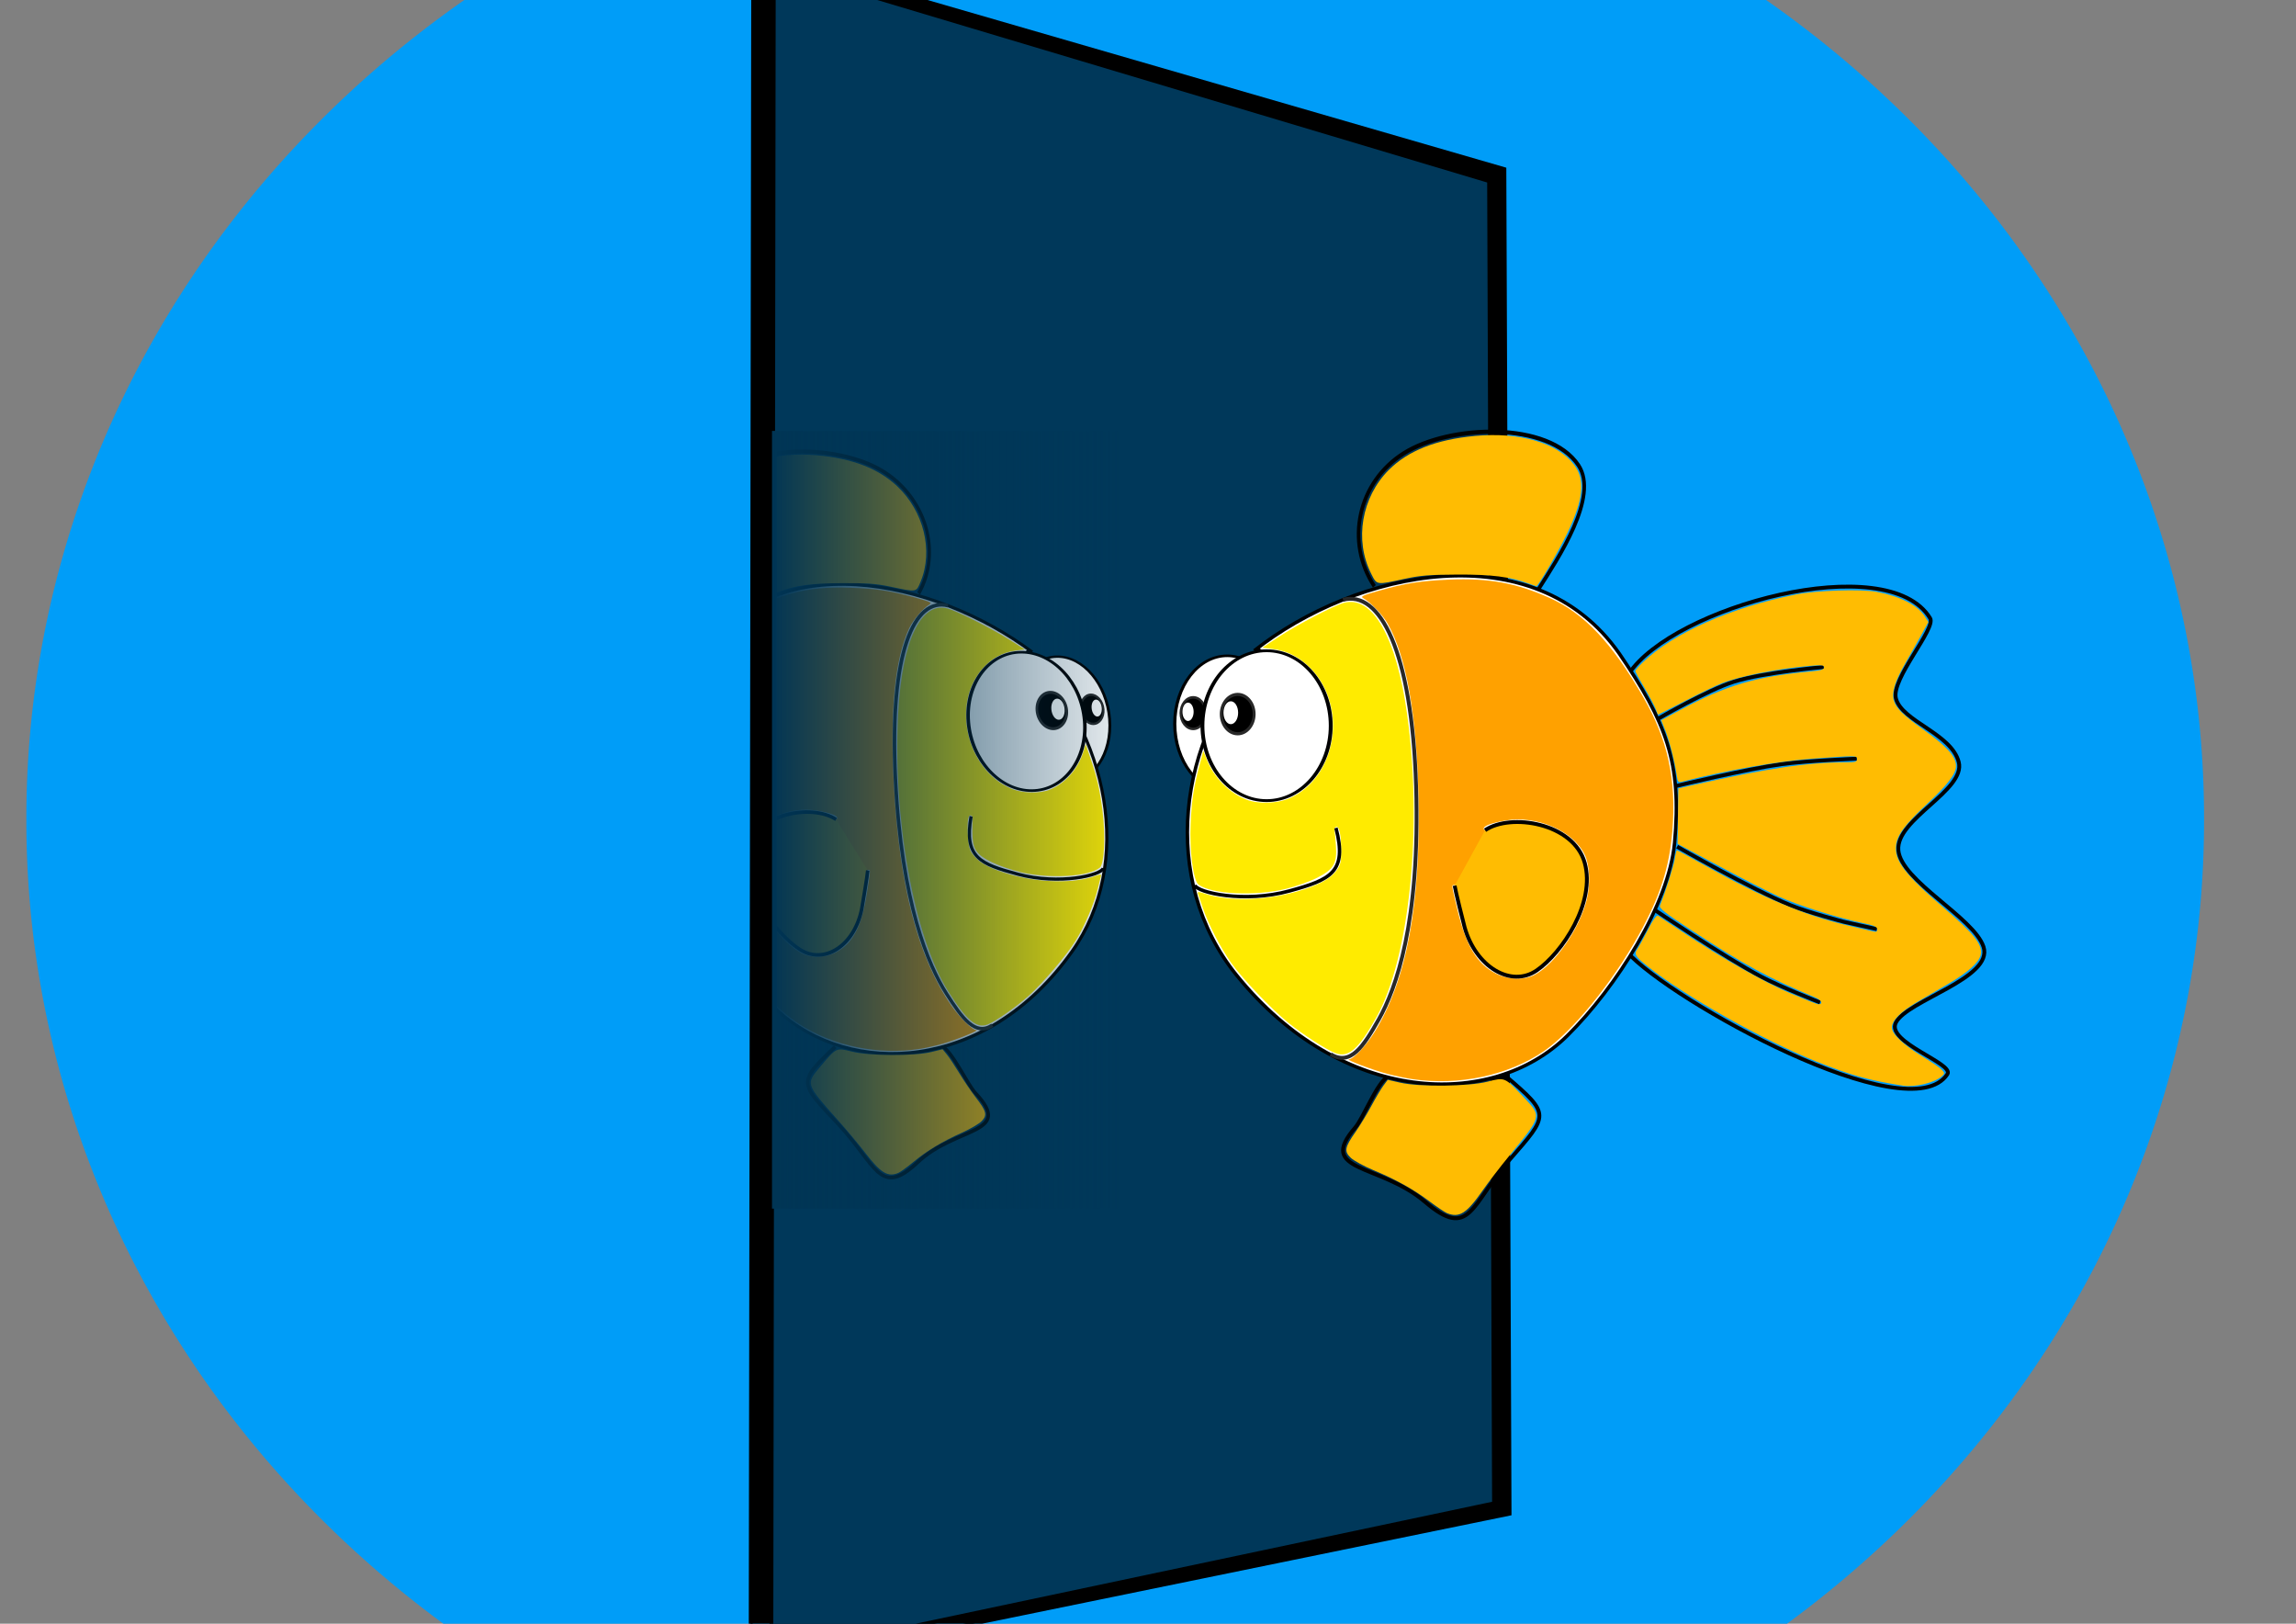 <?xml version="1.0" encoding="UTF-8" standalone="no"?>
<!-- Created with Inkscape (http://www.inkscape.org/) -->

<svg
   xmlns:osb="http://www.openswatchbook.org/uri/2009/osb"
   xmlns:dc="http://purl.org/dc/elements/1.1/"
   xmlns:cc="http://creativecommons.org/ns#"
   xmlns:rdf="http://www.w3.org/1999/02/22-rdf-syntax-ns#"
   xmlns:svg="http://www.w3.org/2000/svg"
   xmlns="http://www.w3.org/2000/svg"
   xmlns:xlink="http://www.w3.org/1999/xlink"
   xmlns:sodipodi="http://sodipodi.sourceforge.net/DTD/sodipodi-0.dtd"
   xmlns:inkscape="http://www.inkscape.org/namespaces/inkscape"
   width="1052.362"
   height="744.094"
   id="svg2"
   version="1.1"
   inkscape:version="0.48.0 r9654"
   sodipodi:docname="fish.svg"
   inkscape:export-filename="/home/rjones/fish.png"
   inkscape:export-xdpi="90"
   inkscape:export-ydpi="90">
  <rect width="100%" height="100%" fill="#808080" stroke="none"/>
  <defs
     id="defs4">
    <linearGradient
       inkscape:collect="always"
       id="linearGradient6133">
      <stop
         style="stop-color:#003555;stop-opacity:1;"
         offset="0"
         id="stop6135" />
      <stop
         style="stop-color:#003555;stop-opacity:0;"
         offset="1"
         id="stop6137" />
    </linearGradient>
    <linearGradient
       id="linearGradient5807">
      <stop
         id="stop5815"
         offset="0"
         style="stop-color:#667200;stop-opacity:0.824;" />
      <stop
         style="stop-color:#003555;stop-opacity:0;"
         offset="1"
         id="stop5811" />
    </linearGradient>
    <linearGradient
       id="linearGradient3755"
       osb:paint="solid">
      <stop
         style="stop-color:#000000;stop-opacity:1;"
         offset="0"
         id="stop3757" />
    </linearGradient>
    <clipPath
       clipPathUnits="userSpaceOnUse"
       id="clipPath5771">
      <rect
         style="fill:#00385a;fill-opacity:1;stroke:#000000;stroke-width:3.246;stroke-miterlimit:4;stroke-opacity:1;stroke-dasharray:none"
         id="rect5773"
         width="277.565"
         height="614.035"
         x="-372.278"
         y="197.69"
         transform="scale(-1,1)" />
    </clipPath>
    <linearGradient
       inkscape:collect="always"
       xlink:href="#linearGradient5807"
       id="linearGradient5813"
       x1="97.289"
       y1="505.309"
       x2="372.278"
       y2="505.309"
       gradientUnits="userSpaceOnUse" />
    <linearGradient
       inkscape:collect="always"
       xlink:href="#linearGradient5807"
       id="linearGradient5837"
       gradientUnits="userSpaceOnUse"
       x1="97.289"
       y1="505.309"
       x2="372.278"
       y2="505.309" />
    <linearGradient
       inkscape:collect="always"
       xlink:href="#linearGradient5807"
       id="linearGradient5863"
       gradientUnits="userSpaceOnUse"
       x1="97.289"
       y1="505.309"
       x2="372.278"
       y2="505.309" />
    <linearGradient
       inkscape:collect="always"
       xlink:href="#linearGradient6133"
       id="linearGradient6148"
       gradientUnits="userSpaceOnUse"
       x1="-213.632"
       y1="502.839"
       x2="86.353"
       y2="502.839" />
    <clipPath
       clipPathUnits="userSpaceOnUse"
       id="clipPath6154">
      <rect
         y="104.382"
         x="-212.132"
         height="809.042"
         width="269.767"
         id="rect6156"
         style="fill:#55004b;fill-opacity:0.566;stroke:#000000;stroke-width:1.045;stroke-opacity:1" />
    </clipPath>
    <clipPath
       clipPathUnits="userSpaceOnUse"
       id="clipPath6158">
      <rect
         y="82.403"
         x="-350.098"
         height="877.351"
         width="297.247"
         id="rect6160"
         style="fill:#55004b;fill-opacity:0.566;stroke:#000000;stroke-width:1.142;stroke-opacity:1"
         transform="matrix(-1,0.007,0.08,0.997,0,0)" />
    </clipPath>
  </defs>
  <sodipodi:namedview
     id="base"
     pagecolor="#ffffff"
     bordercolor="#666666"
     borderopacity="1.0"
     inkscape:pageopacity="0.0"
     inkscape:pageshadow="2"
     inkscape:zoom="0.7"
     inkscape:cx="560.74172"
     inkscape:cy="351.50442"
     inkscape:document-units="px"
     inkscape:current-layer="layer4"
     showgrid="false"
     inkscape:window-width="1308"
     inkscape:window-height="847"
     inkscape:window-x="4"
     inkscape:window-y="25"
     inkscape:window-maximized="0"
     showguides="true"
     inkscape:guide-bbox="true"
     showborder="true" />
  <g
     inkscape:groupmode="layer"
     id="layer4"
     inkscape:label="Sea"
     style="display:inline"
     transform="translate(0,-308.268)">
    <path
       sodipodi:type="arc"
       style="fill:#009df8;fill-opacity:1;stroke:none"
       id="path5411"
       sodipodi:cx="452.85715"
       sodipodi:cy="528.79077"
       sodipodi:rx="411.42856"
       sodipodi:ry="397.85712"
       d="m 864.286,528.791 a 411.429,397.857 0 1 1 -822.857,0 411.429,397.857 0 1 1 822.857,0 z"
       transform="matrix(1.213,0,0,1.175,-38.167,62.425)" />
  </g>
  <g
     inkscape:groupmode="layer"
     id="layer2"
     inkscape:label="Behind body"
     style="display:inline"
     transform="translate(0,-308.268)" />
  <g
     inkscape:groupmode="layer"
     id="layer5"
     inkscape:label="XRay"
     style="display:inline"
     transform="translate(0,-308.268)">
    <path
       style="fill:#000000;fill-opacity:1;stroke:#000000;stroke-width:1.763;stroke-miterlimit:4;stroke-opacity:1;stroke-dasharray:none;display:inline"
       d="m 345.232,286.048 344.298,99.728 2.374,616.174 -347.859,71.234 z"
       id="rect5634"
       inkscape:connector-curvature="0"
       sodipodi:nodetypes="ccccc" />
    <path
       sodipodi:nodetypes="ccccc"
       inkscape:connector-curvature="0"
       id="path5638"
       d="m 354.673,293.171 327.847,98.073 2.261,605.951 -331.238,70.052 z"
       style="fill:#00385a;fill-opacity:1;stroke:#000000;stroke-width:1.763;stroke-miterlimit:4;stroke-opacity:1;stroke-dasharray:none;display:inline" />
  </g>
  <g
     inkscape:groupmode="layer"
     id="layer6"
     inkscape:label="Reflection"
     transform="translate(0,-308.268)" />
  <g
     inkscape:label="Body"
     inkscape:groupmode="layer"
     id="layer1"
     style="display:inline"
     transform="translate(0,-308.268)" />
  <g
     inkscape:groupmode="layer"
     id="layer3"
     inkscape:label="Eye front"
     style="display:inline"
     transform="translate(0,-308.268)">
    <g
       id="g5558"
       transform="matrix(0.588,0,0,0.588,480.577,388.277)">
      <path
         transform="matrix(0.818,0,0,0.662,0.249,157.87)"
         sodipodi:type="arc"
         style="fill:#ffffff;fill-opacity:1;stroke:#000000;stroke-width:3;stroke-miterlimit:4;stroke-opacity:1;stroke-dasharray:none;display:inline"
         id="path5236"
         sodipodi:cx="170"
         sodipodi:cy="408.07648"
         sodipodi:rx="50.000004"
         sodipodi:ry="80"
         d="m 220,408.076 c 0,44.183 -22.386,80 -50,80 -27.614,0 -50,-35.817 -50,-80 0,-44.183 22.386,-80 50,-80 27.614,0 50,35.817 50,80 z" />
      <path
         sodipodi:nodetypes="csssc"
         inkscape:connector-curvature="0"
         id="path5212"
         d="m 356.476,702.648 c 35.251,30.144 33.467,30.058 3.065,65.01 -30.402,34.952 -30.767,63.135 -66.017,32.991 -35.251,-30.144 -84.896,-22.915 -54.494,-57.867 6.419,-7.379 16.947,-35.017 25.523,-39.776"
         style="fill:none;stroke:#000000;stroke-width:3;stroke-miterlimit:4;stroke-opacity:1;display:inline" />
      <path
         sodipodi:nodetypes="cssc"
         inkscape:connector-curvature="0"
         id="path5209"
         d="m 253.27,348.483 c -24.84,-31.474 -13.822,-73.481 24.61,-93.824 38.432,-20.343 122.035,-22.955 146.875,8.519 17.403,22.051 -16.907,65.214 -33.828,87.516"
         style="fill:none;stroke:#000000;stroke-width:3;stroke-miterlimit:4;stroke-opacity:1;display:inline"
         transform="matrix(0.928,0,0,1.105,18.996,-64.145)" />
      <path
         sodipodi:nodetypes="csssssssc"
         inkscape:connector-curvature="0"
         id="path5206"
         d="m 452.151,389.353 c 34.361,-52.574 201.933,-98.136 235.065,-43.612 4.877,8.025 -30.646,47.39 -26.665,62.566 4.686,17.866 43.192,27.277 48.974,49.522 5.698,21.923 -49.122,44.503 -47.068,68.732 2.027,23.911 58.824,52.478 66.375,75.234 8.153,24.571 -59.968,41.852 -68.419,59.338 -7.355,15.217 45.734,31.628 40.293,39.953 C 670.851,746.765 484.756,643.783 450.873,605.833"
         style="fill:none;stroke:#000000;stroke-width:3;stroke-miterlimit:4;stroke-opacity:1;display:inline" />
      <path
         sodipodi:nodetypes="csc"
         inkscape:connector-curvature="0"
         id="path5283"
         d="m 475.714,423.791 c 0,0 37.87,-21.989 58.571,-28.571 22.531,-7.164 70,-11.429 70,-11.429"
         style="fill:none;stroke:#000000;stroke-width:3;stroke-linecap:butt;stroke-linejoin:miter;stroke-miterlimit:4;stroke-opacity:1;stroke-dasharray:none;display:inline" />
      <path
         sodipodi:nodetypes="csc"
         inkscape:connector-curvature="0"
         id="path5304"
         d="m 488.571,476.648 c 0,0 54.923,-13.248 82.857,-17.143 C 590.817,456.802 630,455.219 630,455.219"
         style="fill:none;stroke:#000000;stroke-width:3;stroke-linecap:butt;stroke-linejoin:miter;stroke-miterlimit:4;stroke-opacity:1;stroke-dasharray:none;display:inline" />
      <path
         sodipodi:nodetypes="cscc"
         inkscape:connector-curvature="0"
         id="path5306"
         d="m 490,523.791 c 0,0 57.825,33.123 88.571,45.714 C 591.952,574.985 620,582.362 620,582.362 l 25.714,5.714"
         style="fill:none;stroke:#000000;stroke-width:3;stroke-linecap:butt;stroke-linejoin:miter;stroke-miterlimit:4;stroke-opacity:1;stroke-dasharray:none;display:inline" />
      <path
         sodipodi:nodetypes="csc"
         inkscape:connector-curvature="0"
         id="path5308"
         d="m 471.429,572.362 c 0,0 54.967,37.359 84.286,52.857 14.705,7.773 45.714,20 45.714,20"
         style="fill:none;stroke:#000000;stroke-width:3;stroke-linecap:butt;stroke-linejoin:miter;stroke-miterlimit:4;stroke-opacity:1;stroke-dasharray:none;display:inline" />
      <g
         transform="translate(2.944,8.326)"
         id="g5380"
         style="display:inline">
        <path
           transform="matrix(0.571,0,0,0.662,26.642,138.407)"
           d="m 162.857,412.362 c 0,10.257 -7.675,18.571 -17.143,18.571 -9.468,0 -17.143,-8.315 -17.143,-18.571 0,-10.257 7.675,-18.571 17.143,-18.571 9.468,0 17.143,8.315 17.143,18.571 z"
           sodipodi:ry="18.571428"
           sodipodi:rx="17.142857"
           sodipodi:cy="412.36218"
           sodipodi:cx="145.71428"
           id="path5372"
           style="fill:#000000;fill-opacity:1;stroke:#282828;stroke-width:3;stroke-miterlimit:4;stroke-opacity:1;stroke-dasharray:none"
           sodipodi:type="arc" />
        <path
           transform="matrix(0.764,0,0,0.802,-7.145,74.202)"
           d="m 153.571,419.148 c 0,4.931 -2.558,8.929 -5.714,8.929 -3.156,0 -5.714,-3.997 -5.714,-8.929 0,-4.931 2.558,-8.929 5.714,-8.929 3.156,0 5.714,3.997 5.714,8.929 z"
           sodipodi:ry="8.9285707"
           sodipodi:rx="5.7142854"
           sodipodi:cy="419.14789"
           sodipodi:cx="147.85715"
           id="path5374"
           style="fill:#ffffff;fill-opacity:1;stroke:none"
           sodipodi:type="arc" />
      </g>
      <path
         sodipodi:nodetypes="ccsssc"
         inkscape:connector-curvature="0"
         id="path2985"
         d="m 160.37,371.071 c 78.858,-62.42 217.921,-92.904 284.613,2.329 36.468,53.467 48.804,84.768 43.059,147.302 -4.409,47.993 -45.299,112.541 -83.73,150.503 C 345.589,729.21 228.478,725.243 146.608,623.965 86.852,550.042 99.822,439.915 165.431,369.96"
         style="fill:#ffffff;fill-opacity:1;stroke:#000000;stroke-width:2.685;stroke-linecap:butt;stroke-linejoin:miter;stroke-miterlimit:4;stroke-opacity:1;display:inline" />
      <path
         inkscape:connector-curvature="0"
         id="path5400"
         d="m 283.861,705.015 c -4.698,-0.684 -13.517,-2.533 -19.597,-4.109 -11.321,-2.934 -33.283,-11.234 -30.079,-11.367 3.469,-0.144 13.315,-10.554 19.755,-20.887 25.354,-40.679 36.446,-100.501 34.416,-185.616 -1.502,-62.994 -9.512,-107.46 -23.963,-133.034 -3.88,-6.866 -13.114,-16.482 -19.123,-19.914 -2.209,-1.261 -0.341,-2.177 11.021,-5.401 22.001,-6.244 33.345,-8.065 56.187,-9.02 30.708,-1.284 52.026,2.598 78.032,14.21 26.988,12.05 48.845,35.208 73.23,77.589 19,33.021 25.753,64.035 22.578,103.692 -2.317,28.952 -9.578,51.482 -26.289,81.578 -20.75,37.369 -51.992,75.572 -74.055,90.554 -27.717,18.821 -66.049,26.976 -102.114,21.724 z m 94.744,-81.149 c 15.977,-8.151 35.386,-36.019 40.979,-58.84 2.963,-12.092 2.326,-26.654 -1.521,-34.762 -8.891,-18.736 -37.337,-31.054 -61.964,-26.831 -11.328,1.943 -17.58,4.411 -16.802,6.634 0.675,1.929 3.705,1.629 14.535,-1.441 20.709,-5.87 50.756,5.546 59.449,22.586 5.633,11.042 4.886,28.169 -1.949,44.68 -7.433,17.956 -25.257,39.744 -36.382,44.474 -15.756,6.699 -35.092,-4.418 -44.659,-25.674 -2.178,-4.84 -5.359,-14.907 -7.068,-22.372 -4.186,-18.286 -4.288,-18.571 -6.629,-18.571 -2.599,0 -2.758,-1.392 2.209,19.393 6.722,28.128 15.369,42.32 30.326,49.773 9.303,4.636 21.482,5.028 29.477,0.95 z"
         style="fill:#ffa100;fill-opacity:1;stroke:none;display:inline" />
      <path
         inkscape:connector-curvature="0"
         id="path5402"
         d="m 223.832,684.825 c -6.593,-2.352 -26.023,-14.883 -37.143,-23.954 -13.227,-10.79 -35.428,-34.052 -44.085,-46.193 -8.548,-11.987 -18.287,-30.855 -22.473,-43.538 -1.73,-5.242 -3.419,-10.276 -3.753,-11.185 -0.418,-1.137 1.32,-0.988 5.566,0.477 17.704,6.111 47.263,5.416 71.779,-1.689 16.411,-4.756 25.482,-9.513 30.378,-15.93 3.587,-4.702 4.017,-6.425 4.017,-16.092 0,-12.427 -1.472,-19.172 -3.981,-18.249 -0.953,0.35 -1.514,1.521 -1.247,2.601 0.267,1.08 0.797,6.464 1.177,11.964 0.97,14.021 -1.623,18.403 -14.849,25.099 -5.54,2.805 -16.411,6.652 -24.158,8.549 -23.978,5.873 -57.836,4.239 -68.12,-3.287 -4.098,-2.999 -7.143,-26.446 -6.168,-47.504 0.861,-18.591 2.312,-28.133 6.933,-45.586 l 2.992,-11.3 2.693,6.857 c 5.5,14.003 17.352,26.011 30.828,31.236 9.308,3.609 24.231,3.13 33.756,-1.082 36.905,-16.321 45.629,-71.971 15.928,-101.608 -8.518,-8.5 -17.977,-13.264 -29.127,-14.672 l -8.087,-1.021 12.857,-8.482 c 14.234,-9.39 42.915,-24.356 50.76,-26.486 22.314,-6.058 40.928,26.763 49.243,86.828 12.208,88.189 1.943,189.746 -23.857,236.03 -13.898,24.933 -21.699,31.842 -31.86,28.217 z"
         style="fill:#ffeb00;fill-opacity:1;stroke:none;display:inline" />
      <path
         inkscape:connector-curvature="0"
         id="path5404"
         d="m 374.325,318.772 c -14.526,-5.342 -28.849,-7.16 -55.493,-7.04 -21.854,0.098 -29.025,0.682 -41.429,3.374 -22.189,4.816 -21.334,4.954 -25.949,-4.212 -13.125,-26.067 -7.414,-59.446 13.807,-80.7 15.025,-15.049 36.898,-23.688 67.092,-26.498 34.826,-3.241 64.29,5.307 77.31,22.429 8.86,11.651 7.397,26.838 -5.106,53.017 -6.785,14.205 -22.843,41.7 -24.296,41.6 -0.393,-0.027 -3.064,-0.913 -5.936,-1.97 z"
         style="fill:#ffbc02;fill-opacity:1;stroke:none;display:inline" />
      <path
         inkscape:connector-curvature="0"
         id="path5406"
         d="m 310.649,809.432 c -1.751,-0.704 -7.876,-4.813 -13.612,-9.13 -12.624,-9.501 -25.908,-16.901 -43.669,-24.323 -7.326,-3.062 -15.271,-7.388 -17.654,-9.615 -5.413,-5.056 -4.848,-8.175 3.678,-20.329 3.362,-4.793 8.868,-13.857 12.236,-20.142 3.368,-6.286 7.628,-13.444 9.468,-15.908 l 3.345,-4.479 9.695,2.212 c 15.092,3.444 53.507,2.999 68.218,-0.791 13.534,-3.486 13.143,-3.658 28.372,12.485 13.865,14.698 13.987,14.227 -11.817,45.644 -6.831,8.317 -16.082,20.377 -20.557,26.8 -12.417,17.82 -18.113,21.434 -27.704,17.576 z"
         style="fill:#ffbc02;fill-opacity:1;stroke:none;display:inline" />
      <path
         inkscape:connector-curvature="0"
         id="path5408"
         d="m 665.975,710.033 c -26.342,-4.072 -40.267,-7.942 -67.143,-18.661 -41.64,-16.607 -103.175,-51.292 -131.786,-74.282 -10.111,-8.124 -10.864,-9.504 -7.7,-14.093 1.069,-1.55 4.663,-8.123 7.987,-14.607 3.868,-7.544 6.64,-11.438 7.7,-10.812 0.911,0.538 9.237,6.035 18.503,12.217 31.038,20.706 63.751,39.35 84.508,48.163 11.205,4.758 21.071,8.651 21.924,8.651 4.056,0 2.774,-3.158 -2.106,-5.189 -36.933,-15.368 -55.188,-25.291 -97.385,-52.933 -19.926,-13.053 -24.596,-16.717 -23.831,-18.699 4.827,-12.503 10.708,-31.169 11.515,-36.551 0.547,-3.645 1.298,-6.627 1.67,-6.627 0.372,0 10.102,5.266 21.624,11.702 45.667,25.511 77.95,39.062 111.662,46.871 7.464,1.729 15.661,3.67 18.214,4.313 3.914,0.986 4.643,0.778 4.643,-1.329 0,-1.978 -2.456,-3.013 -11.786,-4.965 -19.65,-4.113 -49.529,-13.53 -64.643,-20.374 -7.857,-3.558 -28.884,-14.283 -46.725,-23.834 l -32.44,-17.364 0.297,-21.643 0.297,-21.643 10.714,-2.404 c 59.513,-13.355 89.263,-17.8 119.643,-17.877 7.542,-0.019 8.929,-0.411 8.929,-2.523 0.001,-2.831 -0.207,-2.832 -35.715,-0.269 -25.269,1.824 -66.103,9.059 -100.212,17.756 -3.572,0.911 -3.834,0.619 -4.705,-5.225 -1.617,-10.861 -5.451,-25.871 -8.776,-34.355 l -3.225,-8.229 15.244,-8.184 c 35.593,-19.107 58.219,-25.767 101.316,-29.818 7.85,-0.738 10.357,-1.495 10.357,-3.129 0,-1.82 -1.725,-2.004 -11.071,-1.184 -25.737,2.257 -54.609,7.976 -68.929,13.652 -4.321,1.713 -17.114,7.891 -28.428,13.729 -11.314,5.838 -20.733,10.614 -20.932,10.614 -0.199,0 -1.021,-1.893 -1.828,-4.207 -0.807,-2.314 -4.727,-9.726 -8.711,-16.472 -3.985,-6.746 -7.245,-12.755 -7.245,-13.353 0,-0.598 2.732,-3.704 6.071,-6.903 23.877,-22.87 68.561,-42.64 119.186,-52.73 16.014,-3.192 50.521,-4.32 62.753,-2.052 18.238,3.382 32.125,10.433 37.61,19.095 l 2.824,4.461 -5.491,10.009 c -3.02,5.505 -8.472,15.152 -12.116,21.438 -8.289,14.3 -11.133,23.273 -9.348,29.496 1.784,6.221 6.815,11.221 22.797,22.653 18.736,13.403 25.714,21.192 25.714,28.703 0,5.9 -6.766,14.788 -22.03,28.943 -17.623,16.341 -23.818,24.588 -24.708,32.891 -1.281,11.941 6.913,22.63 37.264,48.611 23.535,20.146 30.442,28.903 28.777,36.485 -1.323,6.023 -9.816,13.682 -25.017,22.56 -7.464,4.359 -18.622,10.888 -24.794,14.507 -12.835,7.526 -19.492,14.265 -19.492,19.732 0,5.097 9.227,13.749 24.5,22.975 6.627,4.003 13.152,8.497 14.5,9.987 2.318,2.562 2.312,2.835 -0.112,5.029 -5.592,5.061 -20.901,8.739 -30.316,7.284 l -3e-5,0 z"
         style="fill:#ffbc02;fill-opacity:1;stroke:none;display:inline" />
      <path
         transform="matrix(1,0,0,0.73,0,131.618)"
         d="m 220,408.076 c 0,44.183 -22.386,80 -50,80 -27.614,0 -50,-35.817 -50,-80 0,-44.183 22.386,-80 50,-80 27.614,0 50,35.817 50,80 z"
         sodipodi:ry="80"
         sodipodi:rx="50.000004"
         sodipodi:cy="408.07648"
         sodipodi:cx="170"
         id="path5216"
         style="fill:#ffffff;fill-opacity:1;stroke:#000000;stroke-width:3;stroke-miterlimit:4;stroke-opacity:1;stroke-dasharray:none"
         sodipodi:type="arc" />
      <path
         sodipodi:nodetypes="csc"
         inkscape:connector-curvature="0"
         id="path5267"
         d="m 224.076,509.239 c 9.085,34.565 -4.318,40.262 -36.232,49.053 -35.184,9.691 -72.036,1.372 -73.818,-4.527"
         style="fill:none;stroke:#000000;stroke-width:2.719;stroke-miterlimit:4;stroke-opacity:1" />
      <path
         sodipodi:nodetypes="csssc"
         inkscape:connector-curvature="0"
         id="path5251"
         d="m 340.307,510.994 c 19.899,-13.588 68.948,-5.724 77.655,25.331 8.707,31.055 -17.606,70.393 -37.505,83.981 -19.899,13.588 -47.398,-2.67 -56.105,-33.725 -1.03,-3.673 -7.214,-28.478 -7.766,-32.393"
         style="fill:#ffbc02;fill-opacity:1;stroke:#000000;stroke-width:3;stroke-miterlimit:4;stroke-opacity:1;stroke-dasharray:none" />
      <path
         sodipodi:nodetypes="cssc"
         inkscape:connector-curvature="0"
         id="path5323"
         d="m 229.599,331.4 c 28.354,-7.605 53.614,38.875 56.935,145.158 3.321,106.282 -15.768,158.176 -29.092,181.817 -11.966,21.233 -22.056,36.583 -37.45,27.208"
         style="fill:none;stroke:#282828;stroke-width:3;stroke-miterlimit:4;stroke-opacity:1" />
      <g
         transform="translate(7.821,8.831)"
         id="g5376">
        <path
           sodipodi:type="arc"
           style="fill:#000000;fill-opacity:1;stroke:#282828;stroke-width:3;stroke-miterlimit:4;stroke-opacity:1;stroke-dasharray:none"
           id="path5326"
           sodipodi:cx="145.71428"
           sodipodi:cy="412.36218"
           sodipodi:rx="17.142857"
           sodipodi:ry="18.571428"
           d="m 162.857,412.362 c 0,10.257 -7.675,18.571 -17.143,18.571 -9.468,0 -17.143,-8.315 -17.143,-18.571 0,-10.257 7.675,-18.571 17.143,-18.571 9.468,0 17.143,8.315 17.143,18.571 z"
           transform="matrix(0.748,0,0,0.825,30.658,71.443)" />
        <path
           sodipodi:type="arc"
           style="fill:#ffffff;fill-opacity:1;stroke:none"
           id="path5341"
           sodipodi:cx="147.85715"
           sodipodi:cy="419.14789"
           sodipodi:rx="5.7142854"
           sodipodi:ry="8.9285707"
           d="m 153.571,419.148 c 0,4.931 -2.558,8.929 -5.714,8.929 -3.156,0 -5.714,-3.997 -5.714,-8.929 0,-4.931 2.558,-8.929 5.714,-8.929 3.156,0 5.714,3.997 5.714,8.929 z"
           transform="translate(-13.571,-8.571)" />
      </g>
    </g>
    <g
       id="g6076"
       transform="matrix(-0.533,0.004,0.043,0.543,542.633,404.964)"
       clip-path="url(#clipPath6158)">
      <path
         d="m 220,408.076 c 0,44.183 -22.386,80 -50,80 -27.614,0 -50,-35.817 -50,-80 0,-44.183 22.386,-80 50,-80 27.614,0 50,35.817 50,80 z"
         sodipodi:ry="80"
         sodipodi:rx="50.000004"
         sodipodi:cy="408.07648"
         sodipodi:cx="170"
         id="path6078"
         style="fill:#ffffff;fill-opacity:1;stroke:#000000;stroke-width:3;stroke-miterlimit:4;stroke-opacity:1;stroke-dasharray:none;display:inline"
         sodipodi:type="arc"
         transform="matrix(0.818,0,0,0.662,0.249,157.87)" />
      <path
         style="fill:none;stroke:#000000;stroke-width:3;stroke-miterlimit:4;stroke-opacity:1;display:inline"
         d="m 356.476,702.648 c 35.251,30.144 33.467,30.058 3.065,65.01 -30.402,34.952 -30.767,63.135 -66.017,32.991 -35.251,-30.144 -84.896,-22.915 -54.494,-57.867 6.419,-7.379 16.947,-35.017 25.523,-39.776"
         id="path6080"
         inkscape:connector-curvature="0"
         sodipodi:nodetypes="csssc" />
      <path
         transform="matrix(0.928,0,0,1.105,18.996,-64.145)"
         style="fill:none;stroke:#000000;stroke-width:3;stroke-miterlimit:4;stroke-opacity:1;display:inline"
         d="m 253.27,348.483 c -24.84,-31.474 -13.822,-73.481 24.61,-93.824 38.432,-20.343 122.035,-22.955 146.875,8.519 17.403,22.051 -16.907,65.214 -33.828,87.516"
         id="path6082"
         inkscape:connector-curvature="0"
         sodipodi:nodetypes="cssc" />
      <path
         style="fill:none;stroke:#000000;stroke-width:3;stroke-miterlimit:4;stroke-opacity:1;display:inline"
         d="m 452.151,389.353 c 34.361,-52.574 201.933,-98.136 235.065,-43.612 4.877,8.025 -30.646,47.39 -26.665,62.566 4.686,17.866 43.192,27.277 48.974,49.522 5.698,21.923 -49.122,44.503 -47.068,68.732 2.027,23.911 58.824,52.478 66.375,75.234 8.153,24.571 -59.968,41.852 -68.419,59.338 -7.355,15.217 45.734,31.628 40.293,39.953 C 670.851,746.765 484.756,643.783 450.873,605.833"
         id="path6084"
         inkscape:connector-curvature="0"
         sodipodi:nodetypes="csssssssc" />
      <path
         style="fill:none;stroke:#000000;stroke-width:3;stroke-linecap:butt;stroke-linejoin:miter;stroke-miterlimit:4;stroke-opacity:1;stroke-dasharray:none;display:inline"
         d="m 475.714,423.791 c 0,0 37.87,-21.989 58.571,-28.571 22.531,-7.164 70,-11.429 70,-11.429"
         id="path6086"
         inkscape:connector-curvature="0"
         sodipodi:nodetypes="csc" />
      <path
         style="fill:none;stroke:#000000;stroke-width:3;stroke-linecap:butt;stroke-linejoin:miter;stroke-miterlimit:4;stroke-opacity:1;stroke-dasharray:none;display:inline"
         d="m 488.571,476.648 c 0,0 54.923,-13.248 82.857,-17.143 C 590.817,456.802 630,455.219 630,455.219"
         id="path6088"
         inkscape:connector-curvature="0"
         sodipodi:nodetypes="csc" />
      <path
         style="fill:none;stroke:#000000;stroke-width:3;stroke-linecap:butt;stroke-linejoin:miter;stroke-miterlimit:4;stroke-opacity:1;stroke-dasharray:none;display:inline"
         d="m 490,523.791 c 0,0 57.825,33.123 88.571,45.714 C 591.952,574.985 620,582.362 620,582.362 l 25.714,5.714"
         id="path6090"
         inkscape:connector-curvature="0"
         sodipodi:nodetypes="cscc" />
      <path
         style="fill:none;stroke:#000000;stroke-width:3;stroke-linecap:butt;stroke-linejoin:miter;stroke-miterlimit:4;stroke-opacity:1;stroke-dasharray:none;display:inline"
         d="m 471.429,572.362 c 0,0 54.967,37.359 84.286,52.857 14.705,7.773 45.714,20 45.714,20"
         id="path6092"
         inkscape:connector-curvature="0"
         sodipodi:nodetypes="csc" />
      <g
         style="display:inline"
         id="g6094"
         transform="translate(2.944,8.326)">
        <path
           sodipodi:type="arc"
           style="fill:#000000;fill-opacity:1;stroke:#282828;stroke-width:3;stroke-miterlimit:4;stroke-opacity:1;stroke-dasharray:none"
           id="path6096"
           sodipodi:cx="145.71428"
           sodipodi:cy="412.36218"
           sodipodi:rx="17.142857"
           sodipodi:ry="18.571428"
           d="m 162.857,412.362 c 0,10.257 -7.675,18.571 -17.143,18.571 -9.468,0 -17.143,-8.315 -17.143,-18.571 0,-10.257 7.675,-18.571 17.143,-18.571 9.468,0 17.143,8.315 17.143,18.571 z"
           transform="matrix(0.571,0,0,0.662,26.642,138.407)" />
        <path
           sodipodi:type="arc"
           style="fill:#ffffff;fill-opacity:1;stroke:none"
           id="path6098"
           sodipodi:cx="147.85715"
           sodipodi:cy="419.14789"
           sodipodi:rx="5.7142854"
           sodipodi:ry="8.9285707"
           d="m 153.571,419.148 c 0,4.931 -2.558,8.929 -5.714,8.929 -3.156,0 -5.714,-3.997 -5.714,-8.929 0,-4.931 2.558,-8.929 5.714,-8.929 3.156,0 5.714,3.997 5.714,8.929 z"
           transform="matrix(0.764,0,0,0.802,-7.145,74.202)" />
      </g>
      <path
         style="fill:#ffffff;fill-opacity:1;stroke:#000000;stroke-width:2.685;stroke-linecap:butt;stroke-linejoin:miter;stroke-miterlimit:4;stroke-opacity:1;display:inline"
         d="m 160.37,371.071 c 78.858,-62.42 217.921,-92.904 284.613,2.329 36.468,53.467 48.804,84.768 43.059,147.302 -4.409,47.993 -45.299,112.541 -83.73,150.503 C 345.589,729.21 228.478,725.243 146.608,623.965 86.852,550.042 99.822,439.915 165.431,369.96"
         id="path6100"
         inkscape:connector-curvature="0"
         sodipodi:nodetypes="ccsssc" />
      <path
         style="fill:#ffa100;fill-opacity:1;stroke:none;display:inline"
         d="m 283.861,705.015 c -4.698,-0.684 -13.517,-2.533 -19.597,-4.109 -11.321,-2.934 -33.283,-11.234 -30.079,-11.367 3.469,-0.144 13.315,-10.554 19.755,-20.887 25.354,-40.679 36.446,-100.501 34.416,-185.616 -1.502,-62.994 -9.512,-107.46 -23.963,-133.034 -3.88,-6.866 -13.114,-16.482 -19.123,-19.914 -2.209,-1.261 -0.341,-2.177 11.021,-5.401 22.001,-6.244 33.345,-8.065 56.187,-9.02 30.708,-1.284 52.026,2.598 78.032,14.21 26.988,12.05 48.845,35.208 73.23,77.589 19,33.021 25.753,64.035 22.578,103.692 -2.317,28.952 -9.578,51.482 -26.289,81.578 -20.75,37.369 -51.992,75.572 -74.055,90.554 -27.717,18.821 -66.049,26.976 -102.114,21.724 z m 94.744,-81.149 c 15.977,-8.151 35.386,-36.019 40.979,-58.84 2.963,-12.092 2.326,-26.654 -1.521,-34.762 -8.891,-18.736 -37.337,-31.054 -61.964,-26.831 -11.328,1.943 -17.58,4.411 -16.802,6.634 0.675,1.929 3.705,1.629 14.535,-1.441 20.709,-5.87 50.756,5.546 59.449,22.586 5.633,11.042 4.886,28.169 -1.949,44.68 -7.433,17.956 -25.257,39.744 -36.382,44.474 -15.756,6.699 -35.092,-4.418 -44.659,-25.674 -2.178,-4.84 -5.359,-14.907 -7.068,-22.372 -4.186,-18.286 -4.288,-18.571 -6.629,-18.571 -2.599,0 -2.758,-1.392 2.209,19.393 6.722,28.128 15.369,42.32 30.326,49.773 9.303,4.636 21.482,5.028 29.477,0.95 z"
         id="path6102"
         inkscape:connector-curvature="0" />
      <path
         style="fill:#ffeb00;fill-opacity:1;stroke:none;display:inline"
         d="m 223.832,684.825 c -6.593,-2.352 -26.023,-14.883 -37.143,-23.954 -13.227,-10.79 -35.428,-34.052 -44.085,-46.193 -8.548,-11.987 -18.287,-30.855 -22.473,-43.538 -1.73,-5.242 -3.419,-10.276 -3.753,-11.185 -0.418,-1.137 1.32,-0.988 5.566,0.477 17.704,6.111 47.263,5.416 71.779,-1.689 16.411,-4.756 25.482,-9.513 30.378,-15.93 3.587,-4.702 4.017,-6.425 4.017,-16.092 0,-12.427 -1.472,-19.172 -3.981,-18.249 -0.953,0.35 -1.514,1.521 -1.247,2.601 0.267,1.08 0.797,6.464 1.177,11.964 0.97,14.021 -1.623,18.403 -14.849,25.099 -5.54,2.805 -16.411,6.652 -24.158,8.549 -23.978,5.873 -57.836,4.239 -68.12,-3.287 -4.098,-2.999 -7.143,-26.446 -6.168,-47.504 0.861,-18.591 2.312,-28.133 6.933,-45.586 l 2.992,-11.3 2.693,6.857 c 5.5,14.003 17.352,26.011 30.828,31.236 9.308,3.609 24.231,3.13 33.756,-1.082 36.905,-16.321 45.629,-71.971 15.928,-101.608 -8.518,-8.5 -17.977,-13.264 -29.127,-14.672 l -8.087,-1.021 12.857,-8.482 c 14.234,-9.39 42.915,-24.356 50.76,-26.486 22.314,-6.058 40.928,26.763 49.243,86.828 12.208,88.189 1.943,189.746 -23.857,236.03 -13.898,24.933 -21.699,31.842 -31.86,28.217 z"
         id="path6104"
         inkscape:connector-curvature="0" />
      <path
         style="fill:#ffbc02;fill-opacity:1;stroke:none;display:inline"
         d="m 374.325,318.772 c -14.526,-5.342 -28.849,-7.16 -55.493,-7.04 -21.854,0.098 -29.025,0.682 -41.429,3.374 -22.189,4.816 -21.334,4.954 -25.949,-4.212 -13.125,-26.067 -7.414,-59.446 13.807,-80.7 15.025,-15.049 36.898,-23.688 67.092,-26.498 34.826,-3.241 64.29,5.307 77.31,22.429 8.86,11.651 7.397,26.838 -5.106,53.017 -6.785,14.205 -22.843,41.7 -24.296,41.6 -0.393,-0.027 -3.064,-0.913 -5.936,-1.97 z"
         id="path6106"
         inkscape:connector-curvature="0" />
      <path
         style="fill:#ffbc02;fill-opacity:1;stroke:none;display:inline"
         d="m 310.649,809.432 c -1.751,-0.704 -7.876,-4.813 -13.612,-9.13 -12.624,-9.501 -25.908,-16.901 -43.669,-24.323 -7.326,-3.062 -15.271,-7.388 -17.654,-9.615 -5.413,-5.056 -4.848,-8.175 3.678,-20.329 3.362,-4.793 8.868,-13.857 12.236,-20.142 3.368,-6.286 7.628,-13.444 9.468,-15.908 l 3.345,-4.479 9.695,2.212 c 15.092,3.444 53.507,2.999 68.218,-0.791 13.534,-3.486 13.143,-3.658 28.372,12.485 13.865,14.698 13.987,14.227 -11.817,45.644 -6.831,8.317 -16.082,20.377 -20.557,26.8 -12.417,17.82 -18.113,21.434 -27.704,17.576 z"
         id="path6108"
         inkscape:connector-curvature="0" />
      <path
         style="fill:#ffbc02;fill-opacity:1;stroke:none;display:inline"
         d="m 665.975,710.033 c -26.342,-4.072 -40.267,-7.942 -67.143,-18.661 -41.64,-16.607 -103.175,-51.292 -131.786,-74.282 -10.111,-8.124 -10.864,-9.504 -7.7,-14.093 1.069,-1.55 4.663,-8.123 7.987,-14.607 3.868,-7.544 6.64,-11.438 7.7,-10.812 0.911,0.538 9.237,6.035 18.503,12.217 31.038,20.706 63.751,39.35 84.508,48.163 11.205,4.758 21.071,8.651 21.924,8.651 4.056,0 2.774,-3.158 -2.106,-5.189 -36.933,-15.368 -55.188,-25.291 -97.385,-52.933 -19.926,-13.053 -24.596,-16.717 -23.831,-18.699 4.827,-12.503 10.708,-31.169 11.515,-36.551 0.547,-3.645 1.298,-6.627 1.67,-6.627 0.372,0 10.102,5.266 21.624,11.702 45.667,25.511 77.95,39.062 111.662,46.871 7.464,1.729 15.661,3.67 18.214,4.313 3.914,0.986 4.643,0.778 4.643,-1.329 0,-1.978 -2.456,-3.013 -11.786,-4.965 -19.65,-4.113 -49.529,-13.53 -64.643,-20.374 -7.857,-3.558 -28.884,-14.283 -46.725,-23.834 l -32.44,-17.364 0.297,-21.643 0.297,-21.643 10.714,-2.404 c 59.513,-13.355 89.263,-17.8 119.643,-17.877 7.542,-0.019 8.929,-0.411 8.929,-2.523 0.001,-2.831 -0.207,-2.832 -35.715,-0.269 -25.269,1.824 -66.103,9.059 -100.212,17.756 -3.572,0.911 -3.834,0.619 -4.705,-5.225 -1.617,-10.861 -5.451,-25.871 -8.776,-34.355 l -3.225,-8.229 15.244,-8.184 c 35.593,-19.107 58.219,-25.767 101.316,-29.818 7.85,-0.738 10.357,-1.495 10.357,-3.129 0,-1.82 -1.725,-2.004 -11.071,-1.184 -25.737,2.257 -54.609,7.976 -68.929,13.652 -4.321,1.713 -17.114,7.891 -28.428,13.729 -11.314,5.838 -20.733,10.614 -20.932,10.614 -0.199,0 -1.021,-1.893 -1.828,-4.207 -0.807,-2.314 -4.727,-9.726 -8.711,-16.472 -3.985,-6.746 -7.245,-12.755 -7.245,-13.353 0,-0.598 2.732,-3.704 6.071,-6.903 23.877,-22.87 68.561,-42.64 119.186,-52.73 16.014,-3.192 50.521,-4.32 62.753,-2.052 18.238,3.382 32.125,10.433 37.61,19.095 l 2.824,4.461 -5.491,10.009 c -3.02,5.505 -8.472,15.152 -12.116,21.438 -8.289,14.3 -11.133,23.273 -9.348,29.496 1.784,6.221 6.815,11.221 22.797,22.653 18.736,13.403 25.714,21.192 25.714,28.703 0,5.9 -6.766,14.788 -22.03,28.943 -17.623,16.341 -23.818,24.588 -24.708,32.891 -1.281,11.941 6.913,22.63 37.264,48.611 23.535,20.146 30.442,28.903 28.777,36.485 -1.323,6.023 -9.816,13.682 -25.017,22.56 -7.464,4.359 -18.622,10.888 -24.794,14.507 -12.835,7.526 -19.492,14.265 -19.492,19.732 0,5.097 9.227,13.749 24.5,22.975 6.627,4.003 13.152,8.497 14.5,9.987 2.318,2.562 2.312,2.835 -0.112,5.029 -5.592,5.061 -20.901,8.739 -30.316,7.284 l -3e-5,0 z"
         id="path6110"
         inkscape:connector-curvature="0" />
      <path
         sodipodi:type="arc"
         style="fill:#ffffff;fill-opacity:1;stroke:#000000;stroke-width:3;stroke-miterlimit:4;stroke-opacity:1;stroke-dasharray:none"
         id="path6112"
         sodipodi:cx="170"
         sodipodi:cy="408.07648"
         sodipodi:rx="50.000004"
         sodipodi:ry="80"
         d="m 220,408.076 c 0,44.183 -22.386,80 -50,80 -27.614,0 -50,-35.817 -50,-80 0,-44.183 22.386,-80 50,-80 27.614,0 50,35.817 50,80 z"
         transform="matrix(1,0,0,0.73,0,131.618)" />
      <path
         style="fill:none;stroke:#000000;stroke-width:2.719;stroke-miterlimit:4;stroke-opacity:1"
         d="m 224.076,509.239 c 9.085,34.565 -4.318,40.262 -36.232,49.053 -35.184,9.691 -72.036,1.372 -73.818,-4.527"
         id="path6114"
         inkscape:connector-curvature="0"
         sodipodi:nodetypes="csc" />
      <path
         style="fill:#ffbc02;fill-opacity:1;stroke:#000000;stroke-width:3;stroke-miterlimit:4;stroke-opacity:1;stroke-dasharray:none"
         d="m 340.307,510.994 c 19.899,-13.588 68.948,-5.724 77.655,25.331 8.707,31.055 -17.606,70.393 -37.505,83.981 -19.899,13.588 -47.398,-2.67 -56.105,-33.725 -1.03,-3.673 -7.214,-28.478 -7.766,-32.393"
         id="path6116"
         inkscape:connector-curvature="0"
         sodipodi:nodetypes="csssc" />
      <path
         style="fill:none;stroke:#282828;stroke-width:3;stroke-miterlimit:4;stroke-opacity:1"
         d="m 229.599,331.4 c 28.354,-7.605 53.614,38.875 56.935,145.158 3.321,106.282 -15.768,158.176 -29.092,181.817 -11.966,21.233 -22.056,36.583 -37.45,27.208"
         id="path6118"
         inkscape:connector-curvature="0"
         sodipodi:nodetypes="cssc" />
      <g
         id="g6120"
         transform="translate(7.821,8.831)">
        <path
           transform="matrix(0.748,0,0,0.825,30.658,71.443)"
           d="m 162.857,412.362 c 0,10.257 -7.675,18.571 -17.143,18.571 -9.468,0 -17.143,-8.315 -17.143,-18.571 0,-10.257 7.675,-18.571 17.143,-18.571 9.468,0 17.143,8.315 17.143,18.571 z"
           sodipodi:ry="18.571428"
           sodipodi:rx="17.142857"
           sodipodi:cy="412.36218"
           sodipodi:cx="145.71428"
           id="path6122"
           style="fill:#000000;fill-opacity:1;stroke:#282828;stroke-width:3;stroke-miterlimit:4;stroke-opacity:1;stroke-dasharray:none"
           sodipodi:type="arc" />
        <path
           transform="translate(-13.571,-8.571)"
           d="m 153.571,419.148 c 0,4.931 -2.558,8.929 -5.714,8.929 -3.156,0 -5.714,-3.997 -5.714,-8.929 0,-4.931 2.558,-8.929 5.714,-8.929 3.156,0 5.714,3.997 5.714,8.929 z"
           sodipodi:ry="8.9285707"
           sodipodi:rx="5.7142854"
           sodipodi:cy="419.14789"
           sodipodi:cx="147.85715"
           id="path6124"
           style="fill:#ffffff;fill-opacity:1;stroke:none"
           sodipodi:type="arc" />
      </g>
    </g>
    <rect
       style="fill:url(#linearGradient6148);fill-opacity:1;stroke:none"
       id="rect6143"
       width="296.985"
       height="606.092"
       x="-212.132"
       y="199.793"
       clip-path="url(#clipPath6154)"
       transform="matrix(0.588,0,0,0.588,478.577,388.277)" />
  </g>
</svg>
